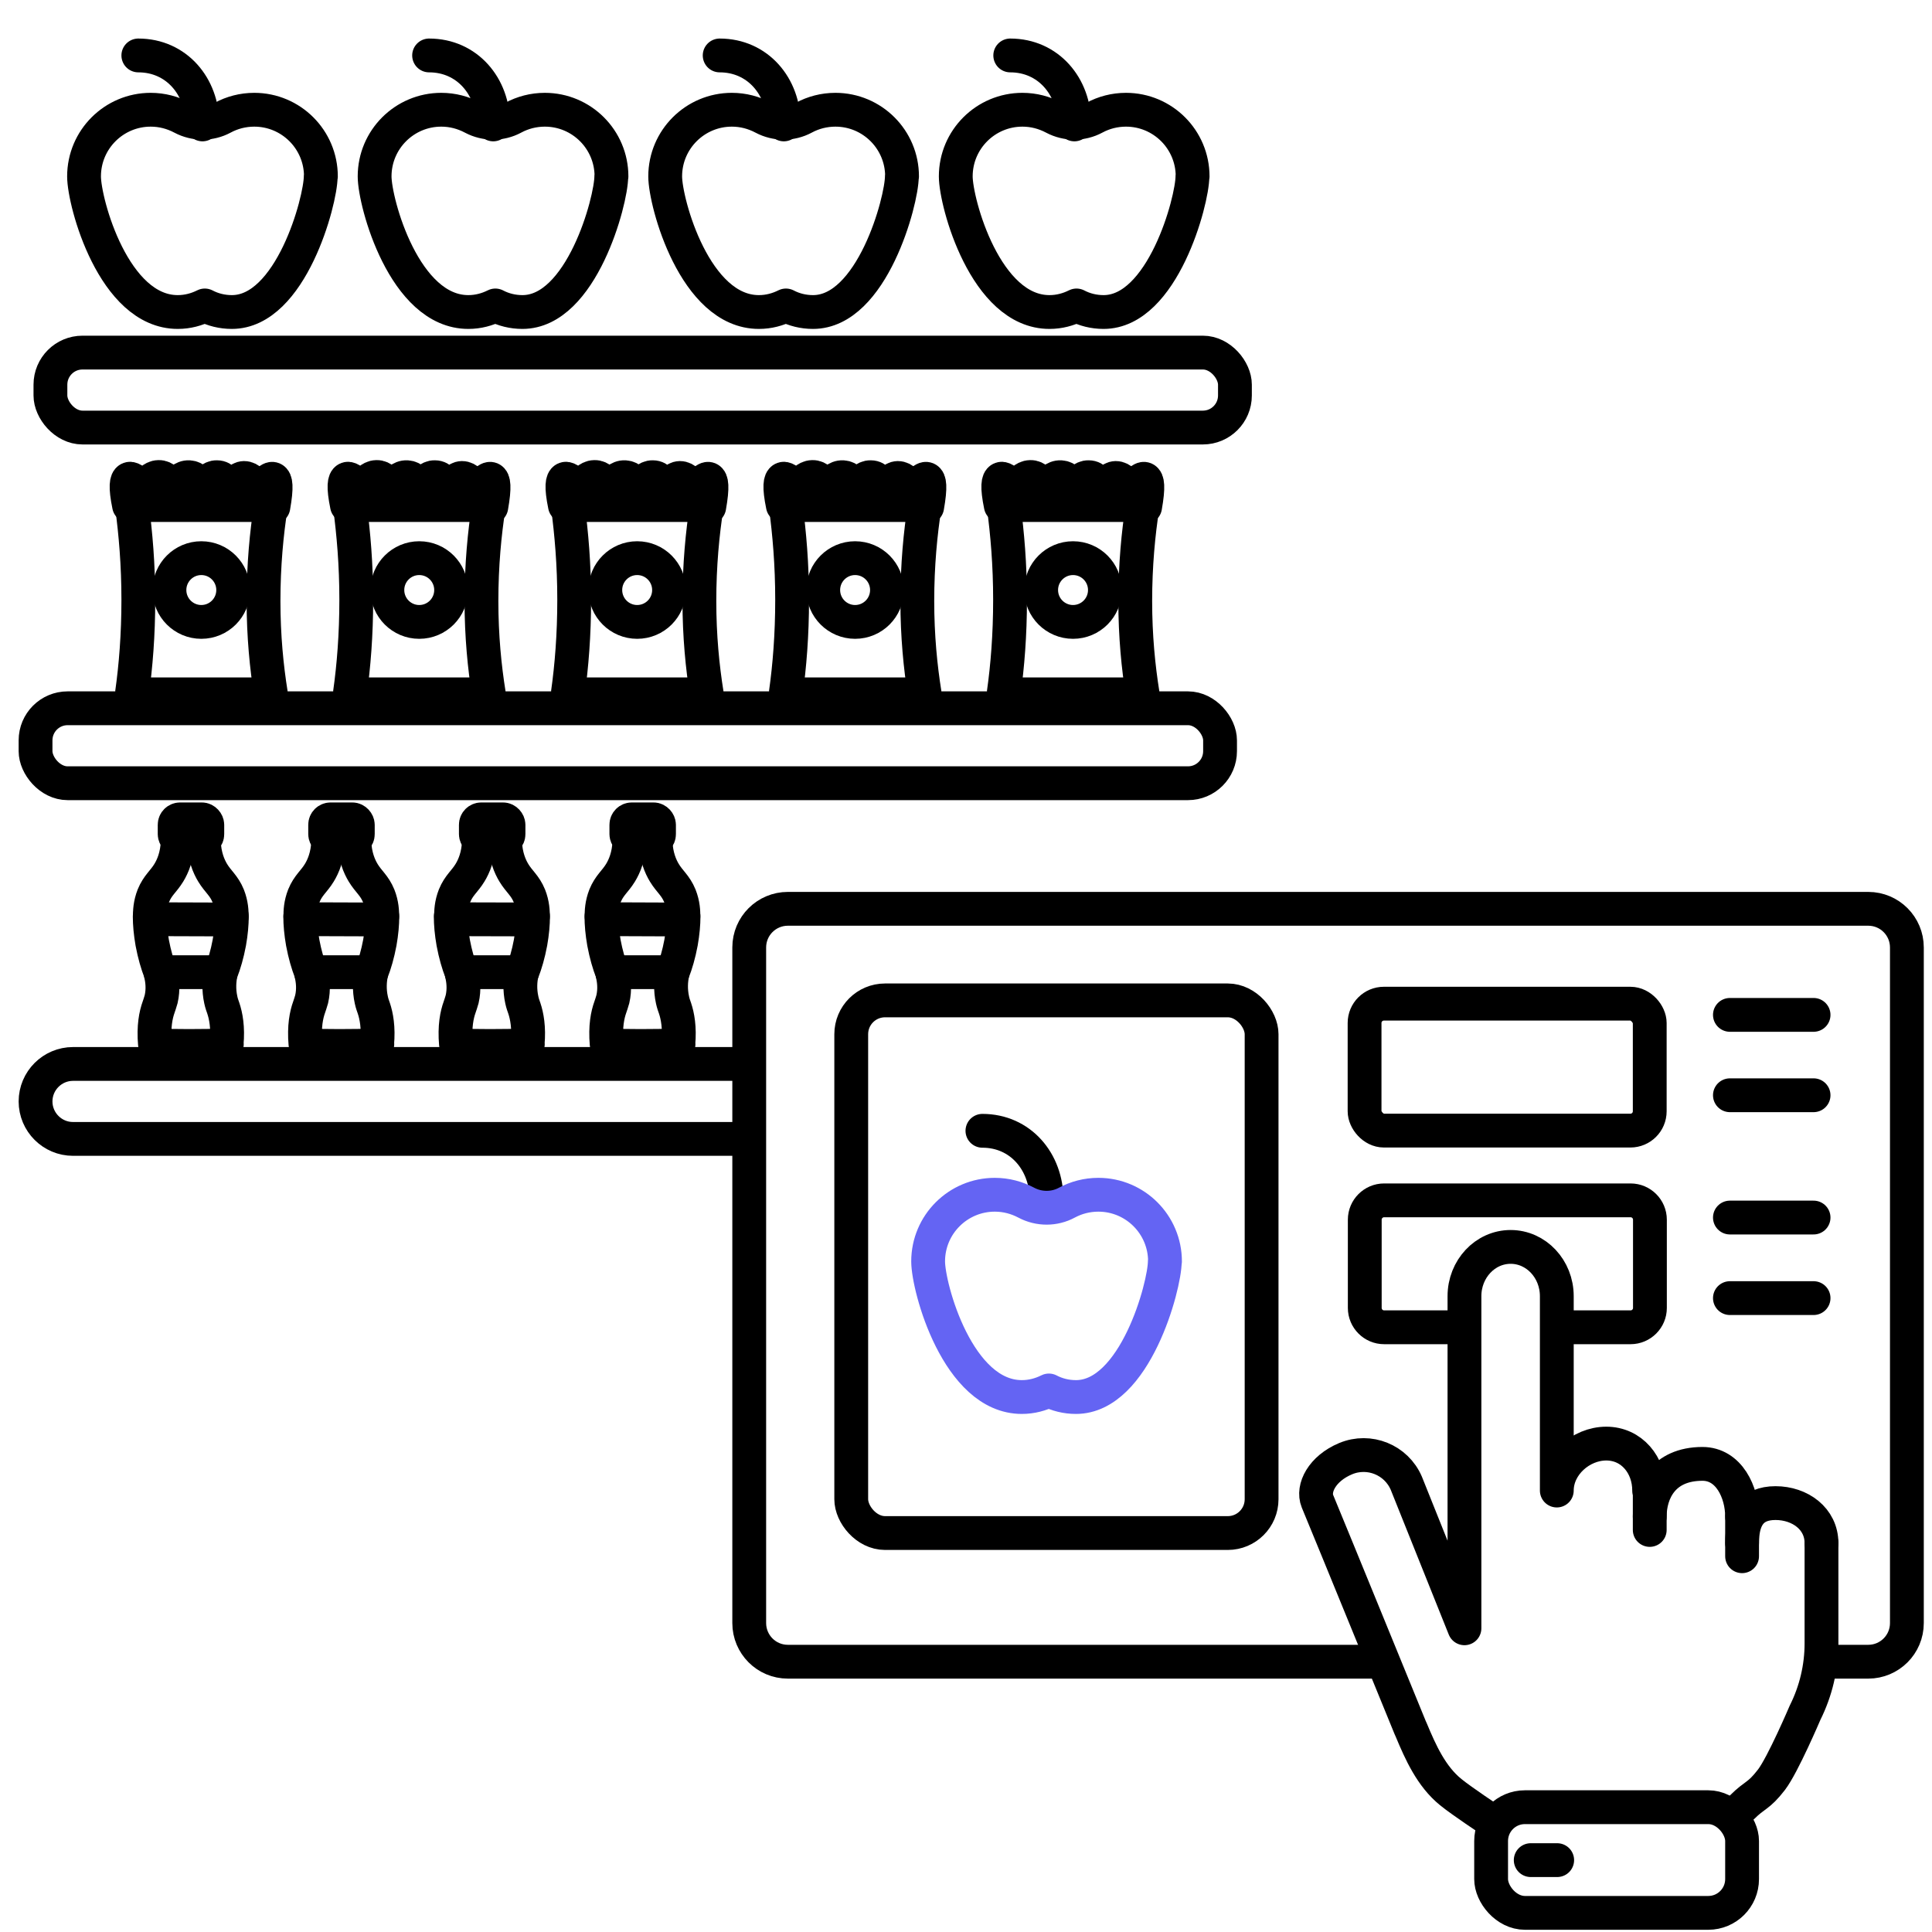 <?xml version="1.0" encoding="UTF-8"?> <svg xmlns="http://www.w3.org/2000/svg" viewBox="0 0 100 100"><defs><style> .cls-1 { stroke: #000; } .cls-1, .cls-2 { fill: none; stroke-linecap: round; stroke-linejoin: round; stroke-width: 1.75px; } .cls-2 { stroke: #6464f3; } </style></defs><g id="black-line"><path class="cls-1" d="m90.17,79.87c0-1.26.46-2.07,1.73-2.07s2.38.81,2.38,2.07"></path><path class="cls-1" d="m85.39,78.5c0-1.26.68-2.73,2.73-2.73,1.37,0,2.05,1.47,2.05,2.73"></path><line class="cls-1" x1="85.39" y1="76.45" x2="85.39" y2="79.19"></line><line class="cls-1" x1="90.17" y1="78.5" x2="90.17" y2="80.55"></line><path class="cls-1" d="m77.18,94.23s-1.5-.99-2.09-1.47c-1-.81-1.56-2.05-2.05-3.23l-.05-.11c-1.14-2.78-3.63-8.89-4.8-11.72-.27-.67.24-1.69,1.46-2.2,1.22-.51,2.62.06,3.14,1.27l3.01,7.51h0v-17.19c0-1.41,1.07-2.55,2.39-2.55s2.39,1.14,2.39,2.55v10.06c0-1.32,1.24-2.43,2.56-2.43s2.22,1.11,2.22,2.43"></path><path class="cls-1" d="m90.17,93.54c.68-.68.84-.54,1.52-1.42.59-.77,1.74-3.47,1.74-3.47.56-1.12.85-2.35.85-3.59v-5.18"></path><rect class="cls-1" x="77.18" y="93.54" width="12.99" height="5.47" rx="1.75" ry="1.75"></rect><line class="cls-1" x1="79.23" y1="96.28" x2="80.6" y2="96.28"></line><path class="cls-1" d="m71.38,86.01h-30.6c-1.11,0-2-.9-2-2v-34.97c0-1.11.9-2,2-2h55.92c1.11,0,2,.9,2,2v34.97c0,1.11-.9,2-2,2h-2.41"></path><rect class="cls-1" x="44.06" y="51.78" width="21.24" height="27.57" rx="1.75" ry="1.75"></rect><rect class="cls-1" x="70.63" y="51.95" width="14.76" height="6.57" rx="1" ry="1"></rect><path class="cls-1" d="m75.55,68.7h-3.91c-.55,0-1-.45-1-1v-4.57c0-.55.45-1,1-1h12.76c.55,0,1,.45,1,1v4.57c0,.55-.45,1-1,1h-3.71"></path><path class="cls-1" d="m89.54,52.53h4.33"></path><path class="cls-1" d="m89.54,56.69h4.33"></path><path class="cls-1" d="m89.54,63.02h4.33"></path><path class="cls-1" d="m89.54,67.19h4.33"></path><path class="cls-1" d="m50.85,58.53c1.97,0,3.32,1.6,3.32,3.57"></path><path class="cls-1" d="m16.61,9.13c0-1.9-1.54-3.45-3.45-3.45-.59,0-1.15.15-1.63.41-.65.35-1.44.35-2.1,0-.49-.26-1.04-.41-1.63-.41-1.9,0-3.45,1.54-3.45,3.45,0,1.35,1.53,7.02,4.85,7.02.51,0,.98-.13,1.4-.34.42.22.9.34,1.4.34,3.06,0,4.6-5.76,4.6-7.02Z"></path><path class="cls-1" d="m7.16,2.87c1.97,0,3.32,1.6,3.32,3.57"></path><path class="cls-1" d="m31.65,9.13c0-1.9-1.54-3.45-3.45-3.45-.59,0-1.15.15-1.63.41-.65.35-1.44.35-2.1,0-.49-.26-1.04-.41-1.63-.41-1.9,0-3.45,1.54-3.45,3.45,0,1.35,1.53,7.02,4.85,7.02.51,0,.98-.13,1.4-.34.42.22.9.34,1.4.34,3.06,0,4.6-5.76,4.6-7.02Z"></path><path class="cls-1" d="m22.21,2.87c1.97,0,3.32,1.6,3.32,3.57"></path><path class="cls-1" d="m46.69,9.13c0-1.9-1.54-3.45-3.45-3.45-.59,0-1.15.15-1.63.41-.65.35-1.44.35-2.1,0-.49-.26-1.04-.41-1.63-.41-1.9,0-3.45,1.54-3.45,3.45,0,1.35,1.53,7.02,4.85,7.02.51,0,.98-.13,1.4-.34.42.22.9.34,1.4.34,3.06,0,4.6-5.76,4.6-7.02Z"></path><path class="cls-1" d="m37.25,2.87c1.97,0,3.32,1.6,3.32,3.57"></path><path class="cls-1" d="m61.73,9.13c0-1.9-1.54-3.45-3.45-3.45-.59,0-1.15.15-1.63.41-.65.35-1.44.35-2.1,0-.49-.26-1.04-.41-1.63-.41-1.9,0-3.45,1.54-3.45,3.45,0,1.35,1.53,7.02,4.85,7.02.51,0,.98-.13,1.4-.34.42.22.9.34,1.4.34,3.06,0,4.6-5.76,4.6-7.02Z"></path><path class="cls-1" d="m52.29,2.87c1.97,0,3.32,1.6,3.32,3.57"></path><rect class="cls-1" x="2.61" y="18.25" width="61.31" height="3.88" rx="1.66" ry="1.66"></rect><rect class="cls-1" x="1.84" y="36.66" width="61.31" height="3.88" rx="1.66" ry="1.66"></rect><path class="cls-1" d="m37.94,58.95H3.78c-1.07,0-1.94-.87-1.94-1.94h0c0-1.07.87-1.94,1.94-1.94h34.21"></path><path class="cls-1" d="m13.98,35.94h-7.11s-.05-.02-.04-.05c.2-1.41.33-3.04.33-4.85,0-1.81-.14-3.44-.33-4.85,0-.03.02-.05.04-.05h7.11s.05.02.04.05c-.22,1.4-.38,3.06-.38,4.92,0,1.81.16,3.42.38,4.79,0,.03-.02.05-.04.05Z"></path><path class="cls-1" d="m6.68,26.17c-.21-1.02-.13-1.32,0-1.38.16-.08.35.25.74.23.37-.02.43-.32.79-.33.34-.01.39.28.76.29.38,0,.45-.3.82-.28.33.02.37.28.69.28.35,0,.41-.29.75-.28.35,0,.41.34.75.33.31,0,.35-.28.65-.29.33,0,.4.31.75.33.39.02.58-.35.75-.28.14.06.21.37.02,1.45"></path><circle class="cls-1" cx="10.42" cy="30.54" r="1.65"></circle><path class="cls-1" d="m25.26,35.94h-7.11s-.05-.02-.04-.05c.2-1.41.33-3.04.33-4.85,0-1.81-.14-3.44-.33-4.85,0-.03.02-.05.04-.05h7.11s.05.02.04.05c-.22,1.4-.38,3.06-.38,4.92,0,1.81.16,3.42.38,4.79,0,.03-.02.05-.04.05Z"></path><path class="cls-1" d="m17.96,26.17c-.21-1.02-.13-1.32,0-1.38.16-.08.35.25.74.23.37-.02.43-.32.79-.33.34-.01.39.28.76.29.38,0,.45-.3.82-.28.33.02.37.28.69.28.35,0,.41-.29.75-.28.35,0,.41.34.75.33.31,0,.35-.28.65-.29.33,0,.4.31.75.33.39.02.58-.35.75-.28.14.06.21.37.02,1.45"></path><circle class="cls-1" cx="21.7" cy="30.54" r="1.65"></circle><path class="cls-1" d="m36.54,35.94h-7.11s-.05-.02-.04-.05c.2-1.41.33-3.04.33-4.85,0-1.81-.14-3.44-.33-4.85,0-.03.02-.05.04-.05h7.11s.05.02.04.05c-.22,1.4-.38,3.06-.38,4.92,0,1.81.16,3.42.38,4.79,0,.03-.02.05-.04.05Z"></path><path class="cls-1" d="m29.24,26.17c-.21-1.02-.13-1.32,0-1.38.16-.08.35.25.74.23.37-.02.43-.32.79-.33.34-.01.39.28.76.29.38,0,.45-.3.82-.28.33.02.37.28.69.28.35,0,.41-.29.75-.28.35,0,.41.34.75.33.31,0,.35-.28.65-.29.33,0,.4.31.75.33.39.02.58-.35.75-.28.14.06.21.37.02,1.45"></path><circle class="cls-1" cx="32.98" cy="30.54" r="1.65"></circle><path class="cls-1" d="m47.82,35.94h-7.11s-.05-.02-.04-.05c.2-1.41.33-3.04.33-4.85,0-1.81-.14-3.44-.33-4.85,0-.03.02-.05.04-.05h7.11s.05.02.04.05c-.22,1.4-.38,3.06-.38,4.92,0,1.81.16,3.42.38,4.79,0,.03-.02.05-.04.05Z"></path><path class="cls-1" d="m40.52,26.17c-.21-1.02-.13-1.32,0-1.38.16-.08.35.25.74.23.37-.02.43-.32.79-.33.34-.01.39.28.76.29.38,0,.45-.3.82-.28.33.02.37.28.69.28.35,0,.41-.29.75-.28.35,0,.41.34.75.33.31,0,.35-.28.65-.29.33,0,.4.31.75.33.39.02.58-.35.75-.28.14.06.21.37.02,1.45"></path><circle class="cls-1" cx="44.26" cy="30.54" r="1.65"></circle><path class="cls-1" d="m59.1,35.94h-7.11s-.05-.02-.04-.05c.2-1.41.33-3.04.33-4.85,0-1.81-.14-3.44-.33-4.85,0-.03.02-.05.04-.05h7.11s.05.02.04.05c-.22,1.4-.38,3.06-.38,4.92,0,1.81.16,3.42.38,4.79,0,.03-.02.05-.04.05Z"></path><path class="cls-1" d="m51.8,26.17c-.21-1.02-.13-1.32,0-1.38.16-.08.35.25.74.23.37-.02.43-.32.79-.33.34-.01.39.28.76.29.38,0,.45-.3.82-.28.33.02.37.28.69.28.35,0,.41-.29.75-.28.35,0,.41.34.75.33.31,0,.35-.28.65-.29.33,0,.4.31.75.33.39.02.58-.35.75-.28.14.06.21.37.02,1.45"></path><circle class="cls-1" cx="55.54" cy="30.54" r="1.65"></circle><path class="cls-1" d="m11.74,54.04s-.03.07-.07.07c-.61.02-1.24.03-1.9.03-.58,0-1.13-.01-1.68-.03-.04,0-.07-.03-.07-.07-.08-.92.05-1.52.19-1.91.03-.1.08-.22.13-.41.12-.52.06-.99-.02-1.32-.01-.05.02-.08.07-.08h2.96s.08.04.07.08c-.07.34-.11.82.01,1.36.04.19.09.31.13.43.13.39.25.99.17,1.85Z"></path><path class="cls-1" d="m7.75,47.44c0,.39.04.85.13,1.36.11.59.26,1.1.42,1.51"></path><path class="cls-1" d="m12,47.43c0,.39-.04.85-.13,1.36-.11.59-.26,1.1-.42,1.51"></path><line class="cls-1" x1="8.3" y1="47.58" x2="11.27" y2="47.59"></line><path class="cls-1" d="m9.2,43.54c-.03.78-.26,1.3-.46,1.63-.28.46-.58.65-.8,1.19-.17.43-.19.83-.18,1.09"></path><path class="cls-1" d="m10.55,43.55c.03.78.26,1.3.46,1.63.28.46.58.65.8,1.19.17.43.19.83.18,1.09"></path><rect class="cls-1" x="9.04" y="42.41" width="1.69" height="1.05" rx=".28" ry=".28"></rect><path class="cls-1" d="m19.53,54.04s-.03.07-.07.07c-.61.02-1.24.03-1.9.03-.58,0-1.13-.01-1.68-.03-.04,0-.07-.03-.07-.07-.08-.92.05-1.52.19-1.91.03-.1.08-.22.13-.41.12-.52.06-.99-.02-1.32-.01-.05.02-.08.07-.08h2.96s.08.04.07.08c-.07.34-.11.82.01,1.36.04.19.09.31.13.43.13.39.25.99.17,1.85Z"></path><path class="cls-1" d="m15.54,47.44c0,.39.04.85.13,1.36.11.59.26,1.1.42,1.51"></path><path class="cls-1" d="m19.79,47.43c0,.39-.04.85-.13,1.36-.11.59-.26,1.1-.42,1.51"></path><line class="cls-1" x1="16.38" y1="47.58" x2="19.24" y2="47.59"></line><path class="cls-1" d="m16.99,43.54c-.03.78-.26,1.3-.46,1.63-.28.46-.58.65-.8,1.19-.17.43-.19.83-.18,1.09"></path><path class="cls-1" d="m18.34,43.55c.03.78.26,1.3.46,1.63.28.46.58.65.8,1.19.17.43.19.83.18,1.09"></path><rect class="cls-1" x="16.83" y="42.41" width="1.69" height="1.05" rx=".28" ry=".28"></rect><path class="cls-1" d="m27.32,54.04s-.03.07-.07.07c-.61.02-1.24.03-1.9.03-.58,0-1.13-.01-1.68-.03-.04,0-.07-.03-.07-.07-.08-.92.05-1.52.19-1.91.03-.1.08-.22.13-.41.12-.52.06-.99-.02-1.32-.01-.05.02-.08.07-.08h2.96s.08.04.07.08c-.07.34-.11.82.01,1.36.04.19.09.31.13.43.13.39.25.99.17,1.85Z"></path><path class="cls-1" d="m23.33,47.44c0,.39.04.85.13,1.36.11.59.26,1.1.42,1.51"></path><path class="cls-1" d="m27.59,47.43c0,.39-.04.85-.13,1.36-.11.59-.26,1.1-.42,1.51"></path><line class="cls-1" x1="23.5" y1="47.58" x2="27.31" y2="47.59"></line><path class="cls-1" d="m24.79,43.54c-.03.78-.26,1.3-.46,1.63-.28.46-.58.65-.8,1.19-.17.43-.19.83-.18,1.09"></path><path class="cls-1" d="m26.14,43.55c.03.78.26,1.3.46,1.63.28.46.58.65.8,1.19.17.43.19.83.18,1.09"></path><rect class="cls-1" x="24.63" y="42.41" width="1.69" height="1.05" rx=".28" ry=".28"></rect><path class="cls-1" d="m35.12,54.04s-.03.07-.07.07c-.61.02-1.24.03-1.9.03-.58,0-1.13-.01-1.68-.03-.04,0-.07-.03-.07-.07-.08-.92.05-1.52.19-1.91.03-.1.08-.22.13-.41.12-.52.06-.99-.02-1.32-.01-.05.02-.08.07-.08h2.96s.08.04.07.08c-.07.34-.11.82.01,1.36.04.19.09.31.13.43.13.39.25.99.17,1.85Z"></path><path class="cls-1" d="m31.13,47.44c0,.39.04.85.13,1.36.11.59.26,1.1.42,1.51"></path><path class="cls-1" d="m35.38,47.43c0,.39-.04.85-.13,1.36-.11.59-.26,1.1-.42,1.51"></path><line class="cls-1" x1="31.95" y1="47.58" x2="34.49" y2="47.59"></line><path class="cls-1" d="m32.58,43.54c-.03.78-.26,1.3-.46,1.63-.28.46-.58.65-.8,1.19-.17.43-.19.83-.18,1.09"></path><path class="cls-1" d="m33.93,43.55c.03.78.26,1.3.46,1.63.28.46.58.65.8,1.19.17.43.19.83.18,1.09"></path><rect class="cls-1" x="32.42" y="42.41" width="1.69" height="1.05" rx=".28" ry=".28"></rect></g><g id="purple"><path class="cls-2" d="m60.3,65.29c0-1.9-1.54-3.45-3.45-3.45-.59,0-1.15.15-1.63.41-.65.35-1.44.35-2.1,0-.49-.26-1.04-.41-1.63-.41-1.9,0-3.45,1.54-3.45,3.45,0,1.35,1.53,7.02,4.85,7.02.51,0,.98-.13,1.4-.34.42.22.9.34,1.4.34,3.06,0,4.6-5.76,4.6-7.02Z"></path></g></svg> 